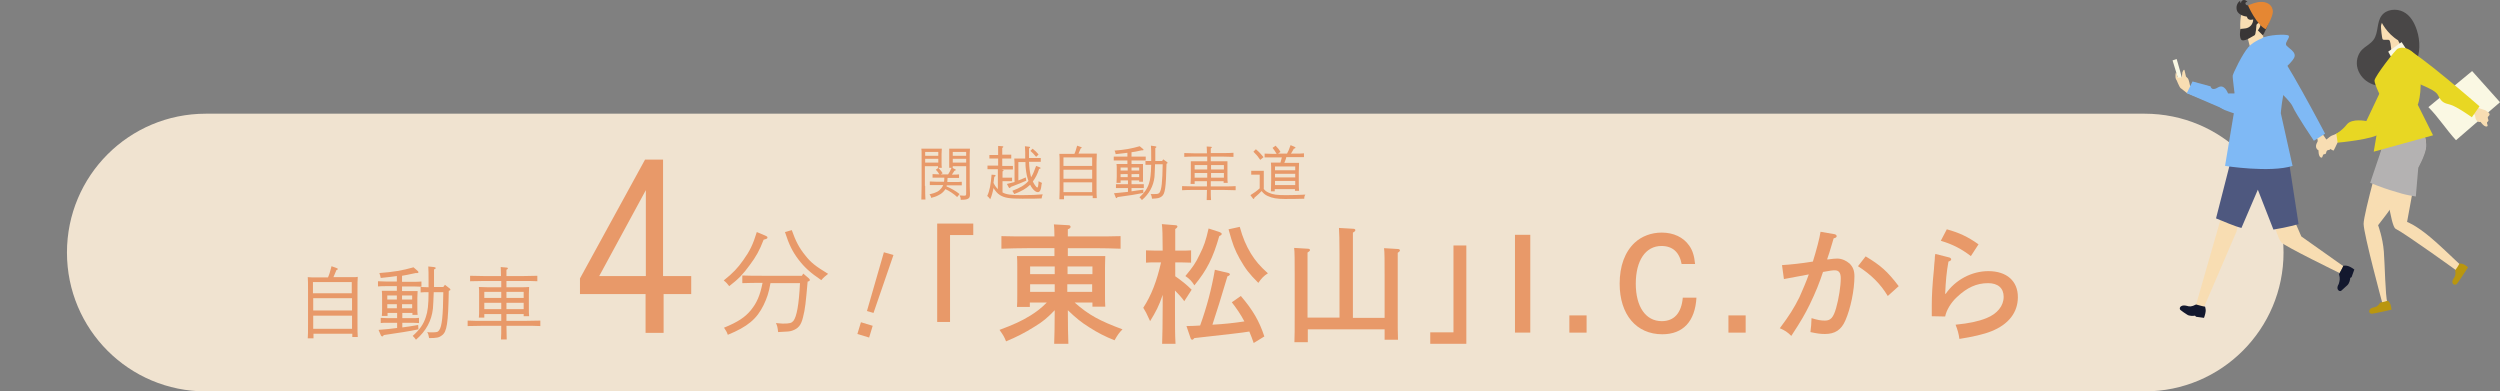 <?xml version="1.0" encoding="utf-8"?>
<!-- Generator: Adobe Illustrator 25.4.6, SVG Export Plug-In . SVG Version: 6.00 Build 0)  -->
<svg version="1.1" id="レイヤー_1" xmlns="http://www.w3.org/2000/svg" xmlns:xlink="http://www.w3.org/1999/xlink" x="0px"
	 y="0px" width="914.7px" height="143.2px" viewBox="0 0 914.7 143.2" style="enable-background:new 0 0 914.7 143.2;"
	 xml:space="preserve">
<rect x="0" y="0" width="914.7" height="143.2" fill="#808080" stroke="none"/>
<style type="text/css">
	.st0{fill:#F0E3D0;}
	.st1{fill:#F8DDB2;}
	.st2{fill:#4E587F;}
	.st3{fill:#7FB9F5;}
	.st4{fill:#393636;}
	.st5{fill:#E58733;}
	.st6{fill:#FAF8E3;}
	.st7{fill:#13182E;}
	.st8{fill:#494747;}
	.st9{fill:#B4B2B2;}
	.st10{fill:#E8D723;}
	.st11{fill:#B9960F;}
	.st12{fill:#E89969;}
	.st13{fill:#E06D68;}
	.st14{fill:#E89E85;}
	.st15{fill:#E89969;stroke:#E89969;stroke-miterlimit:10;}
</style>
<g>
	<path class="st0" d="M784.7,143.2H75.3c-28.1,0-50.8-22.7-50.8-50.8v0c0-28.1,22.7-50.8,50.8-50.8h709.4
		c28.1,0,50.8,22.7,50.8,50.8v0C835.5,120.4,812.8,143.2,784.7,143.2z"/>
	<g>
		<g>
			<g>
				<g>
					<path class="st1" d="M823.4,17.8l-1-3.8c0,0-1.4,0.4-2.1-0.2c-0.3-0.3-0.5-1.4-0.6-3.1c0-0.2-0.4-5.8,1.3-7
						c1.9-1.3,7.1-1.7,7.9,1.1c0.8,2.8,0.5,4.2-0.9,8.2l0.9,4L823.4,17.8z"/>
				</g>
			</g>
			<g>
				<path class="st1" d="M835.7,82c1.8-0.3,2.3-0.3,4-0.8l2.3,5.3l15.4,10.9l-1.4,2.5c0,0-20.1-9.8-21.3-11.2s-2.4-5.8-2.4-5.8
					C833.5,82.8,834.5,82.2,835.7,82z"/>
			</g>
			<g>
				<path class="st1" d="M812.6,79.8c2.7,1,3.3,2.1,6.1,2.9l-0.4,2l-12.2,28.4l-2.9-0.6L812.6,79.8z"/>
			</g>
			<g>
				<path class="st2" d="M810.8,79.9l5.6-21.9h20.9l3.7,24c-1.8,0.5-3.5,0.9-5.4,1.3c-1.3,0.2-2.5,0.5-3.8,0.7l-5.7-14.6l-6,14
					C817.3,82.7,813.6,81,810.8,79.9z"/>
			</g>
			<g>
				<path class="st3" d="M829,13.5c0,0-4.3,1.3-6.4,3.8c-2.2,2.5-5.6,9.6-5.7,10.4c-0.1,0.8,1.1,9.6,1.1,9.6l-3.9,23.4
					c0,0,16.5,2.6,24.7,0l-4.3-19.3c0,0,0.6-6.8,1.3-7.6s-0.5-7.6-1.1-10.7c-0.5-3.1-3-6.7-3.9-7.4C830,15,829,13.5,829,13.5z"/>
			</g>
			<g>
				<path class="st3" d="M827.6,14c2-1.3,8.9-1.6,9.7-1c0.8,0.5-1.1,2.2-0.9,3.3c0.2,1.1,4.3,2.6,2.9,5c-1.4,2.4-5.4,5.3-5.4,5.3
					L827.6,14z"/>
			</g>
			<g>
				<path class="st4" d="M819.6,0.3c0,0.3,0.1,0.7,0.4,0.9c-0.2-0.6,0.4-1.2,1-1.2c0.6,0,1.1,0.4,1.4,0.9c-0.2-0.3-0.6-0.2-0.8,0.1
					c-0.1,0.3,0,0.6,0.3,0.8s0.6,0.2,0.9,0.2c0.7,0,1.5-0.2,2.2-0.4c0.7-0.2,1.4-0.4,2.2-0.4c0.7,0,1.5,0.2,2,0.7s0.7,1.5,0.4,2.2
					c1.8,0.8,0.6,4,0,5.4C829,10.9,828,13,828,13l-1.9-1.9c0,0,1.4-1.7,0.8-2.4c-0.6-0.8-1.3,0.4-1.3,0.4s-0.2,3.6-0.7,3.8
					c-0.5,0.2-3.4,2.3-4.6,1.8c-1.2-0.5-0.6-4.1-0.6-4.1l1.8-0.2c1.7-0.2,2.9-1.6,2.9-3.3l0,0c0,0-2,0.7-2.3-1
					c-1.4-0.2-3-0.8-3.6-2.1C818,2.7,818.4,1.1,819.6,0.3z"/>
			</g>
			<g>
				<path class="st5" d="M822.5,2c0,0,3.1,7.1,6.5,8.7c0,0,2.6-4.5,2.6-6.5c-0.1-2-1.5-3.3-3.8-3.5C825.6,0.5,822.5,2,822.5,2z"/>
			</g>
			<g id="XMLID_6_">
				<g>
					<path class="st1" d="M847.9,51.9c0.4-0.6-0.4-2-1-2.7c0.5-0.8,0.5-2.5,0.9-3.4c2.5,4.4,4.3,6.3,4.5,6.9
						c0.5,1.3,0.7,2.1-0.4,2.2c-1.1,0.1-0.5,1.6-1.4,1.5c-0.9-0.1-0.5,1.7-1.4,1.2c-0.9-0.5-0.8-2.6-0.8-2.6S846.5,54.2,847.9,51.9z
						"/>
				</g>
			</g>
			<g>
				<path class="st3" d="M832.1,17.3c2.8,1.5,18.6,31.6,18.6,31.6l-4.1,2.6c0,0-6.5-9.6-7.8-12.6c-1.1-2.6-9.6-9.6-11.1-12.7
					C826.3,23,830.1,16.3,832.1,17.3z"/>
			</g>
			<g>
				<path class="st3" d="M815.2,34.2h2.4c0,0,5.9-13.6,7.9-15.3c2-1.7,2.6,14.3-0.8,19.1c-3.3,4.8-4.1,4.8-10.6,2.3
					C807.7,37.6,815.2,34.2,815.2,34.2z"/>
			</g>
			<g>
				<g>
					<path class="st1" d="M796.1,28.8c-0.3-0.6-0.1-2.5,0.1-2.3c0.2,0.2,0.4,1.2,0.4,1.2l0.1,0.5c0,0,0.4-0.1,0.4,0
						c0,0.1,0.2,0.8,0.2,0.8l0.1,1.2L796.1,28.8z"/>
				</g>
				<g>
					<polygon class="st6" points="799,31.2 797.6,25.8 796.4,21.6 794.9,22.1 797.7,31.3 					"/>
				</g>
				<g>
					<path class="st1" d="M814.3,34.3l-1.2,4.8c0,0-12.4-4.8-13-5.1c0,0-1.9-1.5-2.3-1.8c-0.4-0.3-1.6-3.3-1.7-3.5
						c-0.1-0.3,2.2-0.4,2.2-0.4s0.1-1.4,0.2-1.9c0.1-0.2,0.6-1.4,0.8-0.6l0.5,2.2l0.7,0.7c0.4,0.5,0.8,2.7,0.8,2.7L814.3,34.3z"/>
				</g>
				<g>
					<path class="st3" d="M815.2,34.2c0,0-1.3-3.7-3.7-2.2s-2.7-0.4-2.7-0.4l-6.6-1.8l-2.1,4.3l14.2,6.1L815.2,34.2z"/>
				</g>
			</g>
			<path class="st7" d="M803.5,111.4c0.8,0.2,2.4,0.7,3.3,0.8c0.1,0.6,0.3,1,0.2,1.8c-0.1,1-0.6,2.3-0.6,2.3l-2.9-0.4l-0.4-0.4
				c-0.6,0.1-2.1,0.2-2.9-0.4c-0.8-0.5-1.7-1.1-2.3-1.6c-0.5-0.3-0.5-1.1,0.2-1.5c0.5-0.3,1.2-0.3,2-0.1
				C801.1,112.2,801.8,112.3,803.5,111.4z"/>
			<path class="st7" d="M855.8,100.3c0.4-0.7,1.2-2.1,1.6-3.1c0.6,0,1-0.1,1.9,0.2c0.9,0.3,2.1,1.2,2.1,1.2l-1,2.8l-0.5,0.3
				c0,0.6-0.3,2-1.1,2.7c-0.7,0.6-1.5,1.4-2.1,1.9c-0.4,0.4-1.1,0.2-1.4-0.5c-0.2-0.6,0-1.2,0.4-1.9
				C856,102.8,856.3,102.1,855.8,100.3z"/>
		</g>
		<g>
			<g>
				<path class="st8" d="M884.3,11.1c1.3,4,1.2,8.5-0.5,12.3c-1.8,3.8-5.3,6.9-9.3,7.8c-2.4,0.6-5,0.4-7.2-0.7c-2.2-1-4-3-4.7-5.4
					c-0.7-2.4-0.1-5.1,1.6-6.9c1.3-1.3,3.1-2.1,4.2-3.6c1.9-2.5,1.1-6.4,3-8.9c1.7-2.3,5.3-2.7,7.9-1.4S883.4,8.3,884.3,11.1z"/>
			</g>
			<g>
				<path class="st1" d="M872.7,65.4c0,0,1.9,17.3,3.8,18.3c3.9,2,22.3,15.3,22.3,15.3l1.7-1.8c-3.8-3.6-8.4-8-11.3-10.4
					c-5.5-4.6-8.5-5.6-8.5-5.6l4.2-22.9L872.7,65.4z"/>
			</g>
			<g>
				<path class="st1" d="M885.5,45.6c-5.1,0.5-10.2,0.9-14.7,3.2l1.2,3.9c0,0-7.2,25.4-7.2,29.2c0,3.7,6.9,29.2,6.9,29.2l1.8-0.2
					c-0.8-3-0.9-13.8-1.3-18.9c-0.4-5.1-2.1-9.6-2.1-9.6s18.2-22.9,17.5-29.8C887.4,49.6,886.4,47.2,885.5,45.6z"/>
			</g>
			<g>
				<path class="st9" d="M867.2,66.9c2.1-6.3,4.8-14.2,4.8-14.2l-1.2-3.9c4.4-2.3,9.6-2.7,14.7-3.2c0.9,1.7,1.9,4,2.2,7.1
					c0.2,2.1-1.1,5.3-2.9,8.7l-0.9,10.5c-1.8-0.3-3.5-0.6-5.3-1.1c0,0,0,0,0,0c-0.2-0.1-0.4-0.1-0.6-0.2c-0.2-0.1-0.4-0.1-0.7-0.2
					l0,0c-1.7-0.5-3.4-1-5.1-1.6C870.6,68.2,868.9,67.6,867.2,66.9z"/>
			</g>
			<g>
				<g>
					<path class="st1" d="M875.1,20.8c0,0-0.2-5.5-0.9-6.1c-0.5-0.4-2.1,0.2-2.5-0.4c-0.1-0.2-0.7-4-0.5-5.1
						c1.2-5.1,9.6-5.4,9.8-1.2c0.2,2.6-1.1,5.3-3.6,6.8l1.5,2.8L875.1,20.8z"/>
				</g>
			</g>
			<g>
				<path class="st1" d="M857.1,47.9c0,0-3.2,1.5-3.9,1.7c-0.7,0.2-4.1,3.2-4.6,3.8c-0.4,0.7,1.3,1,1.6,1s1.4-0.5,1.4-0.5
					s2.1,1.3,2.2,1.2c0.1,0,1.5-3,1.5-3s1.7-0.7,2.8-1.6C859.2,49.8,857.1,47.9,857.1,47.9z"/>
			</g>
			<g>
				<path class="st10" d="M871.3,32.7l-5.5,11.6c0,0-5.3-1.1-7.1,1.2c-1.9,2.4-3.9,3.4-3.9,3.4l0.5,3.3c0,0,13.4-1.2,15.5-3.4
					c2.1-2.2,1.9-14.3,1.9-14.3L871.3,32.7z"/>
			</g>
			<g>
				<polygon class="st6" points="875,21.1 873.8,18.9 878.7,15.4 880.4,18 				"/>
			</g>
			<g>
				<path class="st10" d="M884.6,21c0,0-3.5-4.9-7.3-3.2c-0.9,0.4-8.3,10-8.5,11.6c-0.1,1.6,2.9,7.2,2.9,7.2l-3.2,18.9l21.7-6
					l-5.6-11.2C884.7,38.4,887,31.6,884.6,21z"/>
			</g>
			<g>
				<path class="st6" d="M888.5,39.2L904.5,26l10.2,11.4l-16.1,13.9C895,47.4,892.2,42.9,888.5,39.2z"/>
			</g>
			<g id="XMLID_5_">
				<g>
					<path class="st1" d="M905.6,42.4c0-0.7-1.5-1.3-2.4-1.6c-0.1-0.9-1.1-2.3-1.3-3.2c4.7,2.1,7.2,2.5,7.7,2.9
						c1.2,0.8,1.7,1.3,0.9,2c-0.8,0.7,0.5,1.5-0.3,2c-0.8,0.5,0.6,1.6-0.4,1.8c-1,0.1-2.2-1.7-2.2-1.7S905.8,45.1,905.6,42.4z"/>
				</g>
			</g>
			<g>
				<path class="st10" d="M880.8,18.3c3.1,0.3,26.4,20.6,26.4,20.6l-2.8,4c0,0-5.6-4-7.9-4.6c-2.4-0.6-3.2-0.9-4.5-3.5
					c-1.3-2.6-9.2-4.4-11.7-6.8C877.7,25.7,878.6,18.1,880.8,18.3z"/>
			</g>
			<g>
				<path class="st8" d="M877.5,14.8c-4.3-2.6-6.2-6.8-6.2-6.8l2-3c0,0,7.2-2.1,9,3C884.1,13.1,877.5,14.8,877.5,14.8z"/>
			</g>
			<path class="st11" d="M870.9,110.7c0.7-0.1,2-0.4,2.8-0.7c0.3,0.4,0.6,0.6,0.9,1.3c0.3,0.8,0.4,2,0.4,2s-6.5,1.5-7.2,1.5
				c-1-0.1-1.1-0.9-0.8-1.5c0.3-0.4,0.8-0.7,1.4-0.8C869.5,112.3,870,112,870.9,110.7z"/>
			<path class="st11" d="M898.3,98.9c0.4-0.5,1.2-1.7,1.6-2.5c0.5,0.1,0.9,0,1.5,0.3c0.7,0.3,1.6,1.1,1.6,1.1s-3.6,5.6-4.1,6.1
				c-0.8,0.6-1.5,0.1-1.6-0.5c-0.1-0.5,0.1-1,0.5-1.6C898.3,101,898.6,100.4,898.3,98.9z"/>
		</g>
	</g>
	<g>
		<g>
			<path class="st12" d="M338.5,68c0,2.1,0,3.9,0.1,5h-1.5c0-1.1,0.1-2.8,0.1-5V56.3c0-0.7,0-1.5-0.1-1.9c0.6,0,1.2,0,2.1,0h3.1
				c1,0,1.7,0,2.3,0c0,0.4-0.1,1.2-0.1,1.9v2.9c0,1,0,1.7,0.1,2.2h-1.4v-0.6h-4.8V68z M343.3,55.6h-4.8V57h4.8V55.6z M343.3,58.1
				h-4.8v1.4h4.8V58.1z M346.7,65.1c0,0.5-0.1,1-0.1,1.5h2.7c0.8,0,1.9,0,2.6-0.1v1.3c-0.6,0-1.9,0-2.6,0h-2.9
				c0,0.1-0.1,0.3-0.1,0.4c1.9,0.8,3.4,1.7,4.8,2.8l-0.9,1.1c-1-1-2.9-2.3-4.3-2.9c-0.2,0.3-0.4,0.6-0.7,0.9
				c-0.6,0.7-1.5,1.2-2.6,1.7c-0.2,0.1-0.8,0.3-1.9,0.6c-0.1-0.6-0.3-0.9-0.6-1.3c2.5-0.6,3.4-1.1,4.3-2.2c0.3-0.4,0.5-0.7,0.7-1.2
				h-2.3c-0.7,0-1.9,0-2.6,0v-1.3c0.6,0,1.7,0.1,2.6,0.1h2.6c0.1-0.5,0.1-1,0.1-1.5h-1.8c-0.7,0-1.9,0-2.5,0v-1.3
				c0.6,0,1.7,0.1,2.5,0.1h0c-0.6-0.9-0.7-1.1-1.3-1.7l0.9-0.7c1,1,1.1,1.2,1.6,2l-0.7,0.4h2.7c0.5-0.7,0.7-1.2,1.3-2.5l1.2,0.6
				c0.2,0.1,0.3,0.1,0.3,0.3c0,0.1,0,0.1-0.5,0.3c-0.5,0.7-0.7,1.1-0.9,1.4h0.1c0.8,0,1.9,0,2.5-0.1v1.3c-0.6,0-1.8,0-2.5,0H346.7z
				 M348.6,61.4h-1.3c0-0.5,0-1.2,0-2.2v-2.9c0-0.7,0-1.5,0-1.9c0.7,0,1.4,0,2.3,0h3.2c0.9,0,1.5,0,2.1,0c0,0.4-0.1,1.2-0.1,1.9
				v10.5c0,0.9,0,2,0.1,4.1l0,0.2c0,0.9-0.2,1.3-0.7,1.6c-0.6,0.3-1.1,0.4-2.7,0.4c0-0.8-0.1-1-0.4-1.6c0.7,0,1,0.1,1.6,0.1
				c0.7,0,0.8-0.1,0.8-0.8v-10h-4.9V61.4z M353.5,55.6h-4.9V57h4.9V55.6z M353.5,58.1h-4.9v1.4h4.9V58.1z"/>
			<path class="st12" d="M363.9,64c0.2,0,0.4,0.2,0.4,0.3s-0.1,0.2-0.5,0.4c-0.1,0.8-0.2,1.5-0.3,2.2c0.4,0.9,1,1.7,1.6,2.3v-5.2
				c0-1.2,0-1.4,0-2.1H363c-0.6,0-1.3,0-1.7,0v-1.3l1.7,0h2.2V58h-1.5c-0.6,0-1.2,0-1.7,0v-1.3c0.5,0,1.2,0,1.7,0h1.5v-1.3
				c0-1,0-1.2,0-2l1.5,0.1c0.3,0,0.4,0.1,0.4,0.2c0,0.1-0.1,0.3-0.4,0.4v2.5h1.6c0.4,0,1.2,0,1.7,0V58c-0.4,0-1.1,0-1.7,0h-1.6v2.7
				h2.2l1.7,0V62c-0.4,0-1.1,0-1.7,0h-2.5l0.4,0.1c0.3,0.1,0.4,0.1,0.4,0.2c0,0.1-0.1,0.3-0.4,0.4V65h1.8c0.4,0,1.2,0,1.7,0v1.3
				c-0.4,0-1.1,0-1.7,0h-1.8v4.1c1.4,0.8,3.3,1,7,1c3.3,0,5.6-0.1,7.7-0.3c-0.2,0.6-0.3,0.9-0.4,1.5c-2.2,0.1-3,0.1-7.1,0.1
				c-4.7,0-6.4-0.3-8.1-1.3c-1-0.6-1.7-1.5-2.4-2.6c-0.3,1.6-0.7,3-1.2,4.1c-0.5-0.7-0.7-0.9-1.1-1.2c0.9-1.9,1.3-4.2,1.6-7.8
				L363.9,64z M372.6,59.2V66c0.9-0.3,1.8-0.7,2.7-1.1l0.2,1.2c-1.3,0.6-2.8,1.2-5.7,2.3c-0.1,0.3-0.3,0.4-0.4,0.4
				c-0.1,0-0.2-0.1-0.3-0.2l-0.7-1.3c0.9-0.2,1.9-0.5,2.8-0.7v-5.2c0-1.3,0-2.7-0.1-3.4c0.5,0,1.1,0,1.8,0h2.2c0-0.7,0-1.4,0-2.3
				c0-0.9-0.1-1.7-0.1-2.2l1.6,0.2c0.2,0,0.3,0.1,0.3,0.2c0,0.1-0.1,0.3-0.4,0.4c0,0.6,0,0.8,0,1.9c0,0.6,0,1.1,0,1.6h1.7
				c0.9,0,1.9,0,2.6,0v1.4c-0.7,0-1.9,0-2.6,0h-1.7c0.1,2.3,0.3,3.8,0.7,5.4l0.1,0.2c0.7-1.1,1.2-2.5,1.8-4.1l1.3,0.5
				c0.2,0.1,0.3,0.1,0.3,0.3c0,0.2,0,0.2-0.5,0.3c-0.6,1.9-1.4,3.4-2.3,4.6c0.2,0.5,0.5,0.9,0.8,1.4c0.4,0.5,0.6,0.8,0.8,0.8
				c0.3,0,0.4-0.6,0.5-2.3c0.5,0.3,0.8,0.4,1.2,0.6c0,0.2,0,0.3-0.1,0.5c-0.2,2.1-0.6,2.9-1.4,2.9c-0.6,0-1.3-0.5-2-1.4
				c-0.3-0.4-0.6-0.9-0.8-1.3l-0.1,0.1c-1.2,1.2-3.1,2.3-5.7,3.3c-0.2-0.4-0.5-0.9-0.7-1.2c2.7-1,4.5-2,5.9-3.6
				c-0.5-1.3-0.8-2.7-1-4.6c-0.1-0.7-0.1-1.4-0.1-2.3H372.6z M377.8,54.4c0.9,0.7,1.5,1.3,2.2,2.1l-0.9,0.9c-1-1.2-1.2-1.4-2.1-2.2
				L377.8,54.4z"/>
			<path class="st12" d="M389.1,72.9h-1.5c0-0.8,0.1-2,0.1-3.7v-9.5c0-1.2,0-2.7-0.1-3.4c0.4,0,0.8,0,1.3,0h4.2c0.4-0.8,0.5-1.3,1-3
				l1.4,0.5c0.2,0.1,0.3,0.1,0.3,0.2c0,0.1-0.1,0.2-0.4,0.3c-0.5,1.2-0.7,1.6-0.8,1.9h5.4c0.5,0,0.9,0,1.3,0c0,0.7-0.1,2.2-0.1,3.4
				v9.1c0,1.8,0,2.9,0.1,3.8h-1.5v-0.9h-10.5V72.9z M399.6,60.7v-3.1h-10.5v3.1H399.6z M389.1,65.4h10.5v-3.3h-10.5V65.4z
				 M389.1,70.3h10.5v-3.6h-10.5V70.3z"/>
			<path class="st12" d="M410,66.9h-1.5c0-0.5,0.1-1.2,0.1-2.3v-2.7c0-0.7,0-1.5-0.1-1.9c0.7,0,1.4,0,2.3,0h1.7v-1.3h-2.9
				c-0.6,0-1.5,0-2.1,0v-1.4c0.6,0,1.5,0,2.1,0h2.9v-1.4c-1,0.1-2.2,0.3-4.3,0.5c-0.1-0.5-0.2-0.9-0.4-1.3c3.8-0.3,6.1-0.7,9.2-1.6
				l1.2,1c0.1,0.1,0.2,0.2,0.2,0.3c0,0.1-0.1,0.2-0.3,0.2c-0.1,0-0.2,0-0.4,0c-1.7,0.4-2.8,0.6-3.7,0.7v1.6h3.1c0.6,0,1.5,0,2.1,0
				v1.4c-0.6,0-1.5,0-2.1,0H414v1.3h1.9c1,0,1.6,0,2.3,0c0,0.4,0,1.2,0,1.9v2.4c0,1,0,1.7,0,2.2h-1.4V66H414v1.4h2.8
				c0.5,0,1.2,0,1.7,0v1.4c-0.4,0-1.1,0-1.7,0H414V70c1.3-0.2,2.6-0.4,4.3-0.6l0,1.2c-2.5,0.5-5.4,1-9.4,1.5
				c-0.2,0.3-0.3,0.4-0.4,0.4c-0.1,0-0.2-0.1-0.3-0.3l-0.6-1.5c1.9-0.2,3.5-0.3,5.1-0.5v-1.4h-2.7c-0.6,0-1.3,0-1.7,0v-1.4
				c0.5,0,1.3,0,1.7,0h2.7V66H410V66.9z M412.6,62.4v-1.1H410v1.1H412.6z M412.6,64.8v-1.1H410v1.1H412.6z M416.8,62.4v-1.1H414v1.1
				H416.8z M416.8,64.8v-1.1H414v1.1H416.8z M422.6,60.4c-0.1,1.8-0.1,3.7-0.2,4.4c-0.4,3.3-1.9,6.1-4.6,8.4c-0.4-0.5-0.5-0.7-0.9-1
				c1.8-1.6,2.9-3.2,3.5-5.1c0.5-1.5,0.7-3.3,0.8-6.8c-0.7,0-1.6,0-2.1,0v-1.4c0.5,0,1.4,0,2.1,0v-1.5c0-2.4,0-2.7-0.1-4.1l1.5,0.2
				c0.4,0.1,0.5,0.1,0.5,0.3c0,0.1,0,0.1-0.4,0.4v3.3c0,0.4,0,0.9,0,1.4h2.5l0.4-0.6l1.4,1c0.1,0.1,0.2,0.2,0.2,0.3
				c0,0.1,0,0.1-0.4,0.3c-0.2,8.9-0.5,11.1-1.8,12c-0.8,0.6-1.4,0.7-3.5,0.8c-0.1-0.9-0.2-1.1-0.5-1.7c0.5,0,0.5,0,1.2,0
				c1.5,0,1.7-0.1,2.1-0.6c0.7-1.1,1-3.8,1.1-10.3H422.6z"/>
			<path class="st12" d="M437.1,66.4v0.9h-1.5c0-0.5,0.1-1.2,0.1-2.3v-4.1c0-0.7,0-1.5,0-1.9c0.7,0,1.4,0,2.3,0h3.7v-1.7h-4.6
				c-1.1,0-2.9,0-3.8,0.1V56c0.9,0,2.7,0.1,3.8,0.1h4.5c0-1.3-0.1-2.1-0.1-2.5l1.6,0.1c0.2,0,0.3,0.1,0.3,0.2c0,0.1-0.1,0.2-0.4,0.4
				c0,0.4,0,0.6,0,1.7h4.5c1.1,0,2.9,0,3.8-0.1v1.5c-1,0-2.7-0.1-3.8-0.1h-4.5c0,0.6,0,1.1,0,1.7h3.8c1,0,1.6,0,2.3,0
				c0,0.4,0,1.2,0,1.9v3.8c0,1,0,1.7,0.1,2.2h-1.5v-0.6h-4.7v1.9h4.9c1.3,0,3.1,0,4.2-0.1v1.5c-1.1,0-3-0.1-4.2-0.1h-4.9
				c0,1.5,0,2.8,0.1,3.7h-1.6c0-0.9,0.1-2.2,0.1-3.7h-4.9c-1.2,0-3.1,0-4.2,0.1v-1.5c1.1,0,3,0.1,4.2,0.1h4.9v-1.9H437.1z
				 M441.7,60.4h-4.6V62h4.6V60.4z M437.1,63.3V65h4.6v-1.7H437.1z M447.8,62v-1.6h-4.7V62H447.8z M443.1,65h4.7v-1.7h-4.7V65z"/>
			<path class="st12" d="M462.3,69c0.5,0.7,1,1.1,1.9,1.5c1.6,0.7,2.8,0.9,6.4,0.9c2.4,0,5.3-0.1,7-0.2c-0.3,0.5-0.4,0.8-0.4,1.5
				c-3.6,0.1-4.1,0.1-7.2,0.1c-2.7,0-4.5-0.3-6.2-1.1c-0.9-0.4-1.6-1-2.2-1.8c-0.4,0.4-0.7,0.7-1,1c-0.1,0.1-0.4,0.4-0.9,0.8
				c-0.1,0.1-0.4,0.3-0.7,0.6c-0.1,0.3-0.2,0.5-0.3,0.5c-0.1,0-0.2-0.1-0.3-0.2l-0.9-1.2c1.3-0.8,2.3-1.5,3.4-2.5v-5h-1.1
				c-0.6,0-1.5,0-2,0v-1.4c0.5,0,1.4,0,2,0h0.6c1.5,0,1.5,0,2,0c0,0.4,0,0.4,0,1.9V69z M459.5,54.6c1.3,1.1,1.9,1.8,2.8,2.9l-1.2,1
				c-0.9-1.3-1.1-1.6-2.5-3L459.5,54.6z M470.6,57.7c-0.2,0.6-0.4,1.3-0.7,1.9h3.6c0.7,0,1.3,0,1.8,0c0,0.7,0,0.7-0.1,3.4v3
				c0,1.7,0,2.9,0.1,3.8h-1.5v-0.6h-7.4V70H465c0-0.9,0.1-2.1,0.1-3.8v-3.3c0-1.3,0-2.7-0.1-3.4c0.6,0,1.1,0,1.8,0h1.7
				c0.2-0.6,0.3-1.2,0.5-1.9h-3.3c-0.9,0-2.1,0-3,0v-1.4c0.8,0,2,0.1,3,0.1h1.4c-0.6-1-1.1-1.7-1.5-2.2l1.1-0.8
				c0.9,0.9,1.3,1.4,1.8,2.3l-0.9,0.6h3.3c0.6-1.1,0.6-1.2,1.3-3.1l1.6,0.7c0.1,0.1,0.2,0.1,0.2,0.3c0,0.1-0.2,0.2-0.6,0.3
				c-0.2,0.3-0.2,0.3-0.8,1.4c-0.1,0.1-0.1,0.2-0.3,0.4h1.8c0.9,0,2.2,0,3-0.1v1.4c-0.8,0-2.2,0-3,0H470.6z M473.9,62.3v-1.4h-7.4
				v1.4H473.9z M466.5,64.9h7.4v-1.3h-7.4V64.9z M473.9,66.2h-7.4v1.5h7.4V66.2z"/>
		</g>
		<g>
			<path class="st12" d="M356.1,81.8V86h-8.5v31.8h-4.7v-36H356.1z"/>
			<path class="st12" d="M385.7,125.8c0.1-2.8,0.2-6.9,0.2-12.3c-2.5,2.6-4.3,4.2-7.5,6.1c-3.5,2.2-6.5,3.7-10.3,5.3
				c-0.7-1.7-0.9-2.1-2.4-4.2c5.1-1.9,8.2-3.3,11.4-5.3c2.2-1.4,3.7-2.5,5.9-4.7h-6.2v1.6h-4.7c0.1-1.1,0.1-2.7,0.1-5v-9.4
				c0-1.5,0-3.3-0.1-4.2c1.7,0,3.1,0,5.2,0h8.5v-2.9h-10c-2.6,0-6.9,0.1-9.4,0.2v-4.6c2.5,0.1,6.7,0.1,9.4,0.1h10
				c0-2.2-0.1-3.7-0.2-4.4l5.3,0.3c0.5,0,0.8,0.2,0.8,0.6c0,0.4-0.3,0.6-1,0.9c0,0.8,0,1.3,0,2.6h9.9c3,0,7,0,9.4-0.1V91
				c-2.5-0.1-6.6-0.2-9.4-0.2h-9.9c0,1,0,1.9,0,2.9h8.5c2.1,0,3.6,0,5.2,0c0,0.8-0.1,2.6-0.1,4.2v9.4c0,2.2,0,3.8,0.1,4.9h-4.7v-1.5
				h-6.5c5.2,4.6,9.2,6.7,17.5,9.8c-1.1,1.1-1.8,2-2.9,4c-3.1-1.2-6.3-2.8-9.2-4.7c-2.9-1.8-5-3.5-7.9-6.3c0,5.4,0.1,9.5,0.2,12.3
				H385.7z M376.9,97.5v2.8h9v-2.8H376.9z M385.9,104h-9v2.8h9V104z M390.6,100.3h9.1v-2.8h-9.1V100.3z M399.6,106.8V104h-9.1v2.8
				H399.6z"/>
			<path class="st12" d="M429.9,101c2.3,1.6,4.2,3.1,6.1,5l-2.7,4.2c-0.9-1.3-2.2-2.7-3.4-3.9v5.7c0,6.2,0,10.8,0.2,13.8h-4.9
				c0.1-3.1,0.2-7.7,0.2-13.8v-4.1c-1.3,3.9-2.5,6.2-4.6,9.6c-1.3-2.9-1.7-3.6-2.5-4.9c3-4.6,5-9.9,6.5-16.6H423
				c-1.2,0-2.7,0-3.7,0.1v-4.5c1,0,2.7,0.1,3.7,0.1h2.4c0-5.2-0.1-8.5-0.3-9.7l5,0.4c0.4,0,0.7,0.2,0.7,0.5c0,0.2-0.2,0.5-0.8,0.9
				c0,1.4,0,1.6,0,7.9h2c1,0,2.7,0,3.8-0.1v4.5c-1,0-2.5-0.1-3.8-0.1h-2V101z M446.2,84.9c0.5,0.2,0.8,0.4,0.8,0.7
				c0,0.3-0.2,0.4-0.9,0.8c-2.3,8-4.5,12.4-9.1,18c-1-1.6-1.8-2.4-3.3-3.4c2.6-3.1,3.8-4.8,5.2-7.8c1.6-3.1,2.3-5.2,3.3-9.6
				L446.2,84.9z M458.7,125.5c-0.5-1.4-1-2.8-1.6-4.2c-2.9,0.5-6.9,0.9-20.1,2.4c-0.4,0.5-0.6,0.6-0.8,0.6c-0.2,0-0.5-0.2-0.6-0.6
				l-1.5-4.4c1.7,0,3.3-0.1,5-0.2c2.4-6.6,4.2-13.4,5.4-20.4l5,1.2c0.2,0,0.5,0.3,0.5,0.5c0,0.2-0.3,0.5-0.9,0.7c-1,3.2-1,3.2-3,9.9
				c-0.7,2.2-1.4,4.3-2.5,7.8c3.9-0.2,7.8-0.6,11.7-1.2c-1.3-2.5-2.9-4.8-4.6-7l3.3-2.3c4.4,5.1,6.8,9.3,8.6,14.8L458.7,125.5z
				 M453.6,83c1.1,4,2.3,6.8,4.1,9.8c1.7,2.7,3.2,4.5,6.2,7.2c-1.5,0.9-2.4,1.9-3.5,3.5c-3.4-3.4-4.7-5.1-6.8-8.8
				c-1.9-3.5-2.5-5-4.1-10.8L453.6,83z"/>
			<path class="st12" d="M490.1,116.3V93.2c0-5.3-0.1-8.3-0.2-9.8l5.2,0.3c0.5,0,0.8,0.2,0.8,0.5c0,0.3-0.3,0.6-0.9,0.9
				c0,0.9,0,0.9,0,8.1v23.1h11.6v-15.7c0-5.4,0-8.3-0.2-9.8l5,0.3c0.5,0,0.8,0.2,0.8,0.5c0,0.3-0.2,0.5-0.8,0.9c0,0.9,0,0.9,0,8.1
				v14.1c0,4.3,0,7.5,0.1,9.6h-4.9v-3.8h-28.1v4.7h-4.9c0.1-2.1,0.1-5.3,0.1-9.7v-15c0-5.4,0-8.3-0.2-9.8l5,0.3
				c0.5,0,0.8,0.2,0.8,0.5c0,0.3-0.3,0.5-0.9,0.9c0,0.9,0,0.9,0,8.1v15.7H490.1z"/>
			<path class="st12" d="M523.3,125.8v-4.2h8.5V89.8h4.7v36H523.3z"/>
			<path class="st12" d="M554.3,121.7V85.9h5.6v35.8H554.3z"/>
			<path class="st12" d="M580.5,115.4v6.3h-6.3v-6.3H580.5z"/>
			<path class="st12" d="M615.3,96.7c-0.8-4.4-3.3-6.7-7.4-6.7c-5.8,0-9.4,5.3-9.4,13.8c0,8.4,3.6,13.7,9.5,13.7
				c4.5,0,7.2-2.9,7.7-8.6h5c-0.5,8.7-4.9,13.4-12.5,13.4c-9.5,0-15.6-7.2-15.6-18.5c0-6.5,1.9-11.6,5.5-15c2.6-2.4,6.1-3.7,9.9-3.7
				c4.3,0,7.9,1.7,10,4.7c1.3,1.8,1.9,3.8,2.2,6.8H615.3z"/>
			<path class="st12" d="M638.7,115.4v6.3h-6.3v-6.3H638.7z"/>
			<path class="st12" d="M671.3,85.7c0.4,0.1,0.7,0.4,0.7,0.7c0,0.4-0.3,0.6-1.1,0.8c-1.6,5.4-1.6,5.4-2.4,7.7c0.2,0,0.2,0,0.5,0
				c1.4-0.2,2.4-0.3,3.2-0.3c1.6,0,3.2,0.7,4.5,1.8c1.2,1.2,1.8,2.5,1.8,4.7c0,5-1.4,11.8-3.3,16.1c-1.5,3.5-3.8,5-7.5,5
				c-1.7,0-3-0.2-5.3-0.7c0.2-1.3,0.4-3.8,0.4-5.1c2.3,0.7,3.5,0.9,4.9,0.9c2.1,0,3.1-1.1,4.1-4.6c1-3.5,1.7-8.1,1.7-10.9
				c0-2-0.7-2.9-2.2-2.9c-0.8,0-1.6,0.1-4.3,0.6c-1.2,3.7-2.7,7.5-4.9,12c-1.8,3.6-2.9,5.6-6.7,11.4c-1.4-1.4-2.5-2.1-4.2-2.8
				c3.5-4.7,5.1-7.2,7.2-11.4c0.9-2,2.7-6.2,3.4-8.3c-2.8,0.5-5.8,1.1-9.1,1.7l-0.7-5.1c3.1-0.2,7-0.6,11.3-1.3
				c1.3-4.2,2.5-8.7,2.8-10.9L671.3,85.7z M682.6,93.8c5.5,3.3,8,5.5,12.1,10.9l-4,3.6c-2.7-4.5-6.2-7.9-10.9-10.9L682.6,93.8z"/>
			<path class="st12" d="M713.2,94.2c0.4,0.1,0.7,0.4,0.7,0.7s-0.3,0.6-1,0.8c-0.7,3.8-1,7.2-1.2,11.8h0.2c3.5-5.1,9.5-8.3,15.6-8.3
				c6.7,0,10.8,3.6,10.8,9.5c0,5.6-3.4,10-9.7,12.5c-2.7,1.1-7.1,2.1-11.7,2.8c-0.2-1.7-0.7-3.5-1.4-5.2c5-0.5,8.3-1.2,11.3-2.4
				c4-1.6,6.3-4.5,6.3-7.8c0-3.2-2.1-5-5.7-5c-4.2,0-7.7,1.6-11.4,5.1c-2.2,2-3.9,4.9-4.3,7.1l-4.9-0.1c0-2.4,0-2.9,0-4
				c0-3.4,0.2-7.5,0.8-13.3c0.1-1.4,0.1-1.8,0.3-3.6c0-0.8,0-0.9,0.2-1.9L713.2,94.2z M712.3,83.9c4.4,1.2,7.7,2.7,11.6,5.5
				l-2.8,4.3c-3.4-2.6-6.6-4.3-11-5.6L712.3,83.9z"/>
		</g>
		<g>
			<path class="st12" d="M280,86.2c0.5,0.2,0.8,0.4,0.8,0.7c0,0.4-0.3,0.5-1.4,0.8c-1.5,3.9-2.7,6.1-5.1,9.3
				c-2.4,3.3-4.1,5.1-7.5,7.7c-0.7-0.9-0.9-1.2-2-2.1c3.4-2.7,5.1-4.5,7.2-7.5c2.3-3.2,3.5-5.6,4.9-10.2L280,86.2z M293.9,100.1
				l2.1,1.8c0.2,0.2,0.3,0.4,0.3,0.5c0,0.3-0.2,0.5-0.7,0.6l-0.1,0c-0.7,7.9-0.9,10-1.7,13.1c-0.7,2.9-1.7,4.1-4,4.9
				c-1,0.3-1.2,0.3-5.1,0.5c-0.2-1.7-0.3-2.3-0.8-3.3c1.4,0.1,2,0.2,2.5,0.2c2.6,0,3.2-0.2,3.9-1c1.2-1.6,2-5.8,2.4-13.8h-10.8
				c-0.6,3.5-1.3,5.5-2.5,8c-2.5,5.1-5.8,7.9-13.1,10.9c-0.4-1.1-0.7-1.6-1.4-2.6c5.1-2.1,7.7-3.8,9.9-6.5c2.1-2.6,3.3-5.3,4.2-9.9
				c-2.1,0-5.6,0-7.4,0.1v-2.8c1.8,0.1,5.3,0.1,7.4,0.1h14.4L293.9,100.1z M289.7,84.2c1.4,4,2.7,6.5,4.9,9.2c2.1,2.7,3.8,4,8.4,6.8
				c-0.9,0.7-1.8,1.4-2.5,2.3c-4-2.7-6.2-4.7-8.4-7.6c-2.1-2.8-3.4-5.3-4.9-10L289.7,84.2z"/>
		</g>
		<g>
			<path class="st12" d="M114.6,123.8h-2c0.1-1.1,0.1-2.7,0.1-5v-12.8c0-1.7,0-3.7-0.1-4.6c0.5,0,1,0.1,1.7,0.1h5.7
				c0.5-1.1,0.7-1.8,1.3-4.1l1.9,0.7c0.3,0.1,0.4,0.2,0.4,0.3c0,0.2-0.1,0.3-0.5,0.4c-0.7,1.6-0.9,2.2-1.1,2.6h7.2
				c0.7,0,1.2,0,1.7-0.1c-0.1,0.9-0.1,2.9-0.1,4.6v12.3c0,2.4,0,4,0.1,5.1h-2v-1.2h-14.2V123.8z M128.7,107.3v-4.1h-14.2v4.1H128.7z
				 M114.6,113.6h14.2v-4.5h-14.2V113.6z M114.6,120.3h14.2v-4.8h-14.2V120.3z"/>
			<path class="st12" d="M141.7,115.6h-2c0.1-0.7,0.1-1.6,0.1-3.1v-3.6c0-0.9,0-2-0.1-2.5c1,0,1.9,0,3.2,0h2.3v-1.7h-4
				c-0.8,0-2.1,0-2.9,0.1v-1.9c0.8,0,2,0.1,2.9,0.1h4V101c-1.4,0.2-3,0.4-5.9,0.7c-0.1-0.7-0.3-1.2-0.5-1.8
				c5.2-0.4,8.3-0.9,12.5-2.1l1.6,1.4c0.1,0.1,0.2,0.3,0.2,0.4c0,0.2-0.2,0.3-0.4,0.3c-0.1,0-0.3,0-0.6,0c-2.3,0.5-3.8,0.8-5,1v2.2
				h4.2c0.9,0,2.1,0,2.9-0.1v1.9c-0.8,0-2-0.1-2.9-0.1h-4.2v1.7h2.5c1.3,0,2.2,0,3.2,0c0,0.5-0.1,1.6-0.1,2.5v3.2c0,1.4,0,2.3,0.1,3
				h-1.9v-0.7h-3.7v1.9h3.8c0.6,0,1.7,0,2.3-0.1v1.9c-0.6,0-1.5-0.1-2.3-0.1h-3.8v1.7c1.7-0.2,3.5-0.5,5.8-0.9l0.1,1.6
				c-3.3,0.7-7.2,1.3-12.7,2.1c-0.2,0.4-0.4,0.5-0.6,0.5c-0.1,0-0.3-0.2-0.4-0.3l-0.9-2.1c2.6-0.2,4.7-0.4,6.8-0.7v-1.9h-3.7
				c-0.8,0-1.7,0-2.3,0.1v-1.9c0.6,0,1.7,0.1,2.3,0.1h3.7v-1.9h-3.5V115.6z M145.2,109.6v-1.5h-3.5v1.5H145.2z M145.2,112.8v-1.5
				h-3.5v1.5H145.2z M150.8,109.6v-1.5h-3.7v1.5H150.8z M150.8,112.8v-1.5h-3.7v1.5H150.8z M158.7,106.9c-0.1,2.5-0.2,5-0.3,6
				c-0.5,4.5-2.5,8.2-6.2,11.4c-0.5-0.7-0.7-0.9-1.2-1.4c2.5-2.2,4-4.3,4.8-6.9c0.7-2,1-4.4,1-9.1c-1,0-2.1,0-2.9,0.1V105
				c0.7,0,1.9,0.1,2.9,0.1V103c0-3.2,0-3.6-0.1-5.5l2,0.2c0.5,0.1,0.7,0.1,0.7,0.4c0,0.2,0,0.2-0.6,0.5v4.5c0,0.6,0,1.2,0,1.9h3.4
				l0.6-0.8l1.8,1.4c0.1,0.1,0.2,0.3,0.2,0.4c0,0.2-0.1,0.2-0.6,0.4c-0.2,12-0.7,15-2.5,16.3c-1,0.8-1.9,1-4.7,1
				c-0.2-1.2-0.3-1.5-0.7-2.2c0.7,0.1,0.7,0.1,1.6,0.1c2,0,2.3-0.1,2.8-0.8c1-1.4,1.4-5.1,1.5-13.9H158.7z"/>
			<path class="st12" d="M177.2,114.9v1.3h-2c0.1-0.7,0.1-1.6,0.1-3.1v-5.6c0-0.9,0-2-0.1-2.5c1,0,1.9,0.1,3.2,0.1h5v-2.3h-6.2
				c-1.5,0-4,0.1-5.2,0.1v-2c1.2,0,3.7,0.1,5.2,0.1h6.1c0-1.7-0.1-2.8-0.1-3.3l2.2,0.2c0.3,0,0.4,0.1,0.4,0.3c0,0.2-0.1,0.3-0.5,0.5
				c0,0.6,0,0.8,0,2.3h6.1c1.5,0,3.9-0.1,5.2-0.1v2c-1.3-0.1-3.7-0.1-5.2-0.1h-6.1c0,0.8,0,1.5,0,2.3h5.1c1.3,0,2.2,0,3.2-0.1
				c0,0.5-0.1,1.6-0.1,2.5v5.2c0,1.4,0,2.3,0.1,3h-2v-0.8h-6.3v2.5h6.7c1.7,0,4.2-0.1,5.7-0.1v2c-1.5-0.1-4-0.1-5.7-0.1h-6.7
				c0,2.1,0.1,3.7,0.1,5h-2.1c0.1-1.2,0.1-2.9,0.1-5h-6.6c-1.7,0-4.2,0.1-5.7,0.1v-2c1.5,0.1,4.1,0.1,5.7,0.1h6.6v-2.5H177.2z
				 M183.4,106.8h-6.2v2.2h6.2V106.8z M177.2,110.8v2.3h6.2v-2.3H177.2z M191.6,109v-2.2h-6.3v2.2H191.6z M185.3,113.1h6.3v-2.3
				h-6.3V113.1z"/>
		</g>
		<path class="st13" d="M169.9,111.6L169.9,111.6C169.9,111.6,169.9,111.6,169.9,111.6L169.9,111.6z"/>
		<polygon class="st14" points="169.6,108.9 169.4,107.1 169.6,108.9 		"/>
		<g>
			<g>
				<path class="st15" d="M242.3,107.1v14.2h-5.6v-14.2h-24V102l23.6-43.1h5.8v42.6h10.3v5.6H242.3z M236.8,101.5V67.6l-18.4,33.9
					H236.8z"/>
			</g>
		</g>
		<g>
			<path class="st12" d="M319.3,119.2l-1.3,4.3l-4.3-1.3l1.3-4.3L319.3,119.2z M326.9,93.3l-7.3,21.2l-2.4-0.7l6.2-21.5L326.9,93.3z
				"/>
		</g>
	</g>
</g>
</svg>
